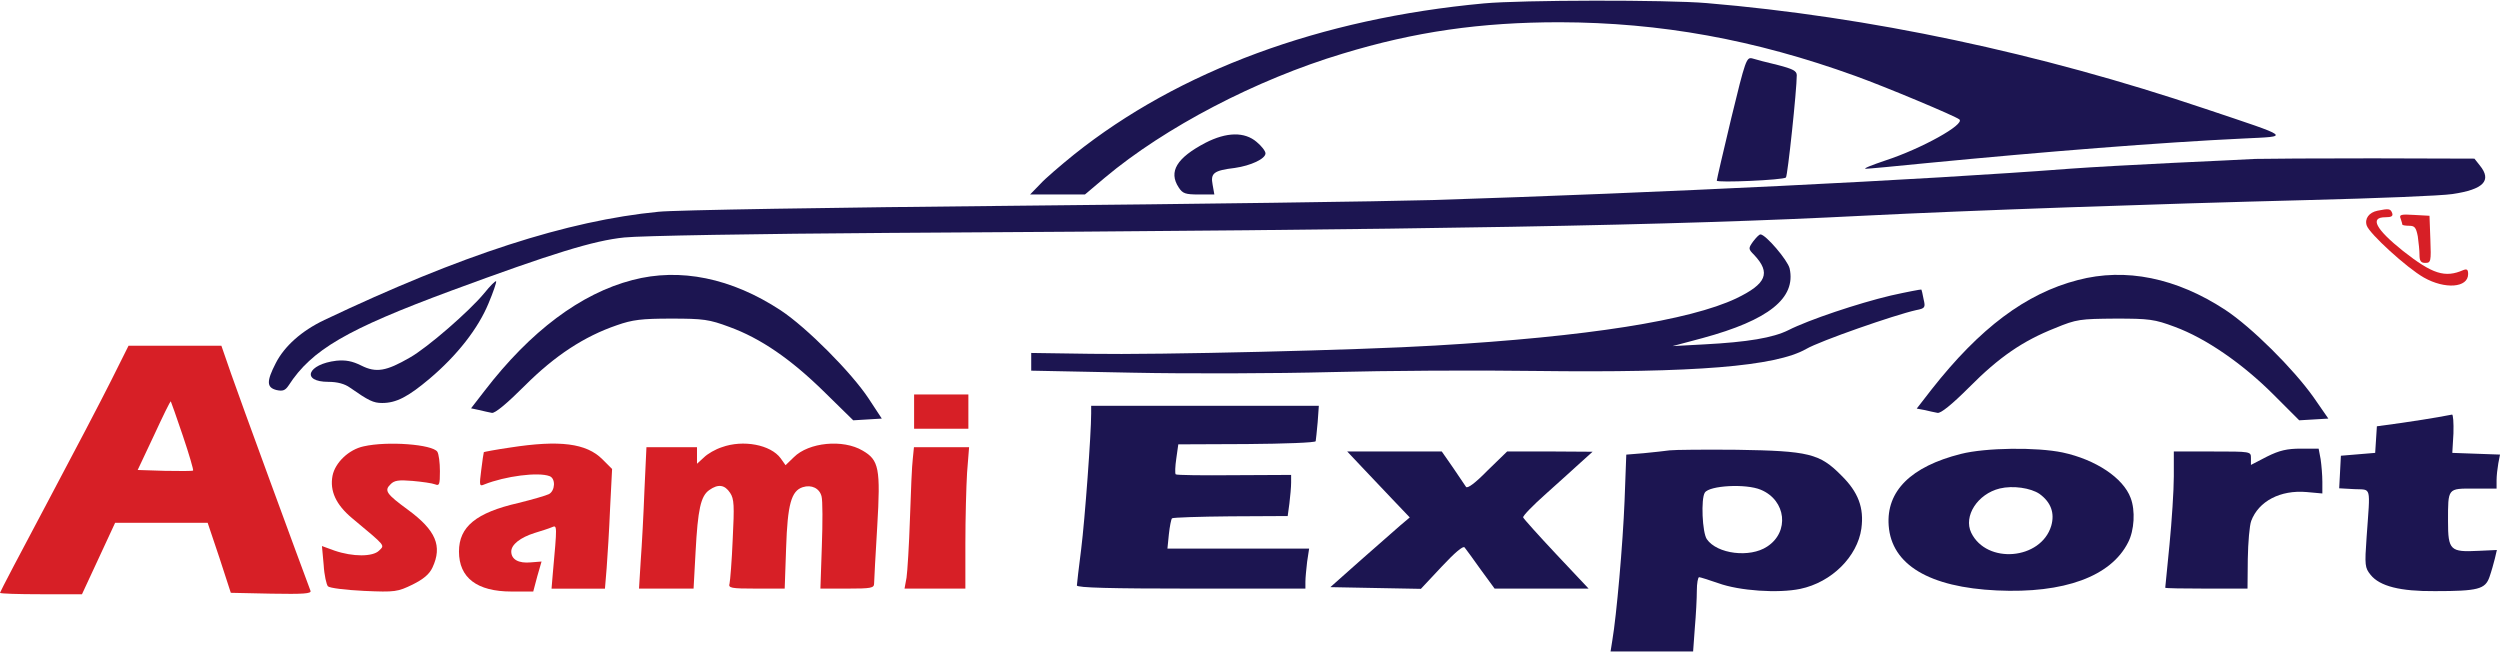<svg width="154" height="41" viewBox="0 0 154 41" fill="none" xmlns="http://www.w3.org/2000/svg">
<path d="M91.413 0.209C81.331 1.141 72.621 4.361 66.163 9.517C65.336 10.186 64.386 10.995 64.069 11.347L63.453 11.98H65.142H66.832L68.063 10.942C71.758 7.845 77.372 4.907 82.703 3.306C87.155 1.951 91.202 1.37 96.076 1.37C102.288 1.388 108.059 2.426 114.288 4.678C116.189 5.364 120.43 7.142 120.693 7.353C121.081 7.652 118.353 9.165 116.136 9.887C115.309 10.168 114.764 10.379 114.922 10.397C115.08 10.397 116.787 10.238 118.705 10.045C125.99 9.341 133.011 8.778 138.202 8.532C141.087 8.391 141.246 8.514 135.844 6.702C125.603 3.253 115.151 1.036 105.138 0.191C102.675 -0.02 93.701 -0.003 91.413 0.209Z" fill="#1C1551"/>
<path d="M106.651 7.257C106.159 9.316 105.754 11.058 105.754 11.128C105.754 11.269 109.836 11.093 110.012 10.935C110.118 10.847 110.681 5.533 110.681 4.635C110.681 4.371 110.452 4.248 109.502 4.002C108.833 3.843 108.147 3.667 107.936 3.597C107.584 3.509 107.514 3.703 106.651 7.257Z" fill="#1C1551"/>
<path d="M74.258 8.796C72.481 9.728 71.971 10.573 72.604 11.541C72.851 11.928 73.027 11.98 73.854 11.98H74.804L74.698 11.382C74.558 10.661 74.769 10.502 76.071 10.344C77.056 10.203 77.954 9.781 77.954 9.447C77.954 9.306 77.707 8.989 77.408 8.743C76.669 8.109 75.561 8.127 74.258 8.796Z" fill="#1C1551"/>
<path d="M138.929 9.789C138.348 9.824 136.061 9.93 133.826 10.035C131.609 10.141 128.793 10.299 127.579 10.387C118.412 11.091 102.082 11.883 88.252 12.323C85.155 12.411 73.559 12.569 62.473 12.675C51.388 12.78 41.534 12.939 40.566 13.044C34.953 13.59 28.425 15.701 19.979 19.713C18.571 20.382 17.515 21.332 16.987 22.37C16.407 23.497 16.424 23.866 17.022 24.024C17.41 24.112 17.568 24.06 17.779 23.743C19.204 21.543 21.351 20.294 27.809 17.901C34.056 15.596 36.572 14.822 38.455 14.628C39.422 14.523 46.742 14.399 54.731 14.347C88.674 14.153 103.121 13.889 114.734 13.291C121.438 12.956 132.524 12.569 142.184 12.323C146.389 12.217 150.401 12.059 151.07 11.953C152.988 11.672 153.516 11.126 152.759 10.194L152.425 9.772L146.196 9.754C142.782 9.754 139.509 9.772 138.929 9.789Z" fill="#1C1551"/>
<path d="M146.459 12.978C145.931 13.084 145.649 13.471 145.79 13.893C145.948 14.386 148.253 16.497 149.309 17.096C150.611 17.835 152.037 17.729 152.037 16.884C152.037 16.603 151.966 16.55 151.737 16.638C150.611 17.131 149.837 16.884 148.025 15.459C146.353 14.122 145.948 13.383 146.934 13.383C147.321 13.383 147.426 13.312 147.356 13.119C147.25 12.855 147.162 12.837 146.459 12.978Z" fill="#D71F26"/>
<path d="M147.88 13.468C147.933 13.626 147.986 13.802 147.986 13.837C147.986 13.873 148.179 13.908 148.408 13.908C148.742 13.908 148.83 14.013 148.936 14.559C148.988 14.928 149.041 15.439 149.041 15.703C149.041 16.072 149.129 16.195 149.393 16.195C149.745 16.195 149.763 16.107 149.71 14.735L149.657 13.292L148.707 13.239C147.898 13.186 147.774 13.222 147.88 13.468Z" fill="#D71F26"/>
<path d="M107.989 14.88C107.69 15.302 107.69 15.337 108.059 15.707C109.098 16.816 108.816 17.484 106.951 18.382C104.083 19.736 97.801 20.739 88.422 21.285C83.794 21.567 71.283 21.866 67.201 21.795L63.523 21.742V22.288V22.833L69.735 22.957C73.131 23.027 78.656 23.009 81.999 22.921C85.343 22.833 91.009 22.798 94.581 22.851C104.417 22.974 109.379 22.57 111.262 21.496C112.106 21.003 116.699 19.402 118.036 19.103C118.582 18.997 118.617 18.945 118.494 18.434C118.441 18.118 118.371 17.854 118.353 17.836C118.336 17.819 117.491 17.977 116.47 18.206C114.464 18.681 111.42 19.701 110.171 20.335C109.221 20.81 107.655 21.074 104.962 21.215L103.027 21.32L104.874 20.827C108.957 19.719 110.646 18.364 110.241 16.534C110.118 16.024 108.763 14.44 108.446 14.44C108.358 14.44 108.165 14.651 107.989 14.88Z" fill="#1C1551"/>
<path d="M38.958 17.251C35.773 18.078 32.676 20.401 29.86 24.061L29.016 25.152L29.508 25.257C29.772 25.328 30.142 25.398 30.3 25.433C30.494 25.468 31.233 24.852 32.324 23.762C34.189 21.896 36.001 20.717 38.007 20.031C38.958 19.697 39.52 19.626 41.35 19.626C43.339 19.626 43.691 19.679 44.923 20.137C46.858 20.84 48.723 22.125 50.782 24.149L52.559 25.891L53.439 25.838L54.319 25.785L53.51 24.553C52.454 22.952 49.691 20.172 48.09 19.116C45.063 17.128 41.896 16.477 38.958 17.251Z" fill="#1C1551"/>
<path d="M127.995 17.251C124.792 18.078 121.959 20.207 118.985 23.99L118.07 25.169L118.545 25.257C118.827 25.328 119.179 25.398 119.355 25.433C119.548 25.468 120.217 24.94 121.29 23.867C123.138 22.002 124.598 20.999 126.604 20.207C127.924 19.662 128.135 19.644 130.3 19.626C132.394 19.626 132.71 19.662 133.977 20.137C135.878 20.84 138.13 22.389 140.048 24.307L141.632 25.891L142.529 25.838L143.426 25.785L142.511 24.465C141.262 22.706 138.693 20.154 137.092 19.099C134.065 17.11 130.933 16.477 127.995 17.251Z" fill="#1C1551"/>
<path d="M29.823 18.067C28.925 19.158 26.338 21.411 25.248 22.026C23.787 22.871 23.171 22.977 22.256 22.519C21.693 22.238 21.288 22.167 20.725 22.22C18.931 22.431 18.526 23.522 20.233 23.522C20.778 23.522 21.236 23.645 21.552 23.874C22.714 24.683 22.995 24.824 23.541 24.824C24.403 24.824 25.124 24.455 26.462 23.328C28.169 21.886 29.453 20.232 30.087 18.701C30.386 17.997 30.597 17.363 30.562 17.328C30.526 17.276 30.192 17.61 29.823 18.067Z" fill="#1C1551"/>
<path d="M6.845 23.444C6.247 24.64 4.469 28.036 2.886 31.01C1.302 33.984 0 36.465 0 36.517C0 36.57 1.126 36.605 2.516 36.605H5.05L6.071 34.406L7.091 32.206H9.942H12.792L13.514 34.353L14.218 36.517L16.716 36.57C18.687 36.605 19.197 36.57 19.127 36.394C18.529 34.811 14.675 24.306 14.235 23.021L13.637 21.297H10.787H7.918L6.845 23.444ZM11.262 26.84C11.649 27.983 11.93 28.951 11.895 28.986C11.86 29.021 11.086 29.021 10.153 29.004L8.481 28.951L9.484 26.822C10.03 25.643 10.487 24.693 10.523 24.728C10.54 24.746 10.874 25.696 11.262 26.84Z" fill="#D71F26"/>
<path d="M56.309 25.354V26.41H57.98H59.652V25.354V24.299H57.98H56.309V25.354Z" fill="#D71F26"/>
<path d="M67.216 25.471C67.216 26.738 66.829 32 66.6 33.83C66.459 34.956 66.336 35.959 66.336 36.064C66.336 36.205 68.448 36.258 73.374 36.258H80.413V35.836C80.413 35.607 80.466 35.061 80.519 34.604L80.642 33.794H76.278H71.914L72.002 32.914C72.055 32.422 72.143 31.982 72.195 31.929C72.248 31.876 73.867 31.824 75.803 31.806L79.322 31.788L79.427 31.014C79.48 30.574 79.533 30.011 79.533 29.73V29.255L76.031 29.272C74.096 29.29 72.477 29.272 72.424 29.219C72.371 29.167 72.389 28.727 72.459 28.252L72.583 27.372L76.806 27.354C79.128 27.337 81.029 27.266 81.046 27.178C81.064 27.09 81.117 26.562 81.169 25.999L81.24 24.996H74.219H67.216V25.471Z" fill="#1C1551"/>
<path d="M150.182 25.697C149.795 25.768 148.792 25.926 147.947 26.049L146.416 26.26L146.364 27.07L146.311 27.897L145.255 27.985L144.199 28.073L144.147 29.076L144.094 30.079L145.026 30.131C146.1 30.184 146.012 29.85 145.783 33.088C145.66 34.83 145.677 34.971 146.029 35.41C146.592 36.114 147.859 36.431 149.988 36.413C152.663 36.413 153.085 36.29 153.349 35.551C153.473 35.199 153.613 34.689 153.684 34.407L153.807 33.88L152.663 33.932C150.939 34.02 150.798 33.897 150.798 32.12C150.798 30.044 150.763 30.096 152.399 30.096H153.789V29.586C153.789 29.305 153.842 28.847 153.895 28.548L154 28.002L152.54 27.95L151.062 27.897L151.132 26.7C151.15 26.049 151.115 25.521 151.044 25.539C150.956 25.556 150.569 25.627 150.182 25.697Z" fill="#1C1551"/>
<path d="M22.401 27.495C21.486 27.689 20.642 28.498 20.483 29.308C20.307 30.24 20.694 31.085 21.68 31.912C23.809 33.689 23.703 33.566 23.351 33.918C22.964 34.305 21.732 34.305 20.606 33.918L19.832 33.636L19.938 34.797C19.973 35.431 20.114 36.029 20.202 36.117C20.307 36.223 21.293 36.346 22.419 36.399C24.354 36.487 24.495 36.452 25.41 36.012C26.079 35.677 26.448 35.378 26.642 34.956C27.258 33.636 26.853 32.668 25.128 31.401C23.809 30.434 23.65 30.223 24.055 29.835C24.284 29.589 24.565 29.554 25.41 29.624C26.008 29.677 26.624 29.765 26.8 29.835C27.064 29.941 27.099 29.853 27.099 29.026C27.099 28.498 27.029 27.97 26.941 27.829C26.642 27.372 23.862 27.161 22.401 27.495Z" fill="#D71F26"/>
<path d="M31.423 27.569C30.561 27.692 29.84 27.833 29.804 27.851C29.787 27.886 29.716 28.378 29.646 28.942C29.523 29.909 29.523 29.98 29.84 29.839C31.124 29.329 33.148 29.065 33.851 29.329C34.239 29.469 34.203 30.226 33.816 30.437C33.64 30.525 32.796 30.771 31.933 30.983C29.329 31.581 28.273 32.443 28.273 33.974C28.273 35.593 29.382 36.438 31.511 36.438H32.848L33.095 35.505L33.359 34.59L32.69 34.643C31.951 34.713 31.494 34.467 31.494 33.974C31.494 33.552 32.039 33.112 32.936 32.83C33.341 32.707 33.834 32.549 33.992 32.478C34.327 32.338 34.327 32.302 34.045 35.417L33.975 36.261H35.611H37.265L37.371 34.977C37.423 34.291 37.529 32.619 37.582 31.299L37.705 28.889L37.107 28.291C36.121 27.305 34.485 27.094 31.423 27.569Z" fill="#D71F26"/>
<path d="M44.466 27.548C44.079 27.671 43.586 27.952 43.358 28.181L42.935 28.568V28.058V27.548H41.369H39.821L39.698 30.187C39.645 31.63 39.539 33.601 39.469 34.533L39.363 36.258H41.053H42.724L42.847 34.005C42.988 31.366 43.164 30.557 43.692 30.187C44.237 29.8 44.642 29.853 44.977 30.363C45.223 30.733 45.24 31.137 45.135 33.214C45.082 34.551 44.977 35.783 44.941 35.941C44.853 36.223 45.012 36.258 46.595 36.258H48.337L48.425 33.742C48.513 31.067 48.742 30.24 49.446 30.011C49.991 29.835 50.484 30.082 50.607 30.574C50.678 30.821 50.678 32.211 50.625 33.654L50.537 36.258H52.191C53.669 36.258 53.845 36.223 53.845 35.941C53.845 35.765 53.933 34.181 54.038 32.422C54.25 28.85 54.144 28.34 53.141 27.759C51.927 27.037 49.815 27.249 48.9 28.164L48.39 28.656L48.091 28.234C47.475 27.389 45.768 27.073 44.466 27.548Z" fill="#D71F26"/>
<path d="M56.229 28.252C56.176 28.639 56.106 30.293 56.053 31.947C56 33.583 55.895 35.237 55.842 35.589L55.719 36.258H57.602H59.467V33.478C59.467 31.929 59.52 29.976 59.572 29.114L59.696 27.548H58.006H56.299L56.229 28.252Z" fill="#D71F26"/>
<path d="M102.853 27.741C102.572 27.776 101.85 27.864 101.252 27.917L100.179 28.005L100.073 30.856C99.968 33.495 99.581 37.912 99.317 39.46L99.211 40.129H101.762H104.296L104.402 38.668C104.472 37.877 104.525 36.856 104.525 36.381C104.525 35.923 104.595 35.554 104.666 35.554C104.736 35.554 105.282 35.73 105.845 35.923C107.147 36.398 109.54 36.557 110.895 36.275C112.83 35.871 114.414 34.287 114.66 32.563C114.836 31.278 114.467 30.31 113.429 29.29C112.091 27.935 111.423 27.776 106.988 27.706C105 27.688 103.152 27.706 102.853 27.741ZM108.467 30.169C110.033 30.82 110.244 32.774 108.854 33.671C107.798 34.375 105.774 34.129 105.141 33.214C104.859 32.809 104.771 30.715 105.018 30.345C105.299 29.905 107.552 29.782 108.467 30.169Z" fill="#1C1551"/>
<path d="M120.795 27.961C117.716 28.735 116.185 30.248 116.343 32.378C116.519 34.788 118.842 36.178 123.012 36.372C127.147 36.566 130.033 35.51 131.089 33.416C131.476 32.677 131.546 31.445 131.247 30.671C130.79 29.439 129.1 28.313 127.059 27.873C125.458 27.539 122.326 27.574 120.795 27.961ZM125.634 30.424C126.338 30.935 126.584 31.603 126.355 32.395C125.722 34.489 122.379 34.771 121.428 32.818C120.936 31.797 121.816 30.424 123.188 30.09C123.998 29.896 125.088 30.055 125.634 30.424Z" fill="#1C1551"/>
<path d="M139.643 28.128L138.658 28.639V28.216C138.658 27.812 138.658 27.812 136.282 27.812H133.907V29.343C133.907 30.205 133.784 32.07 133.643 33.53C133.502 34.973 133.379 36.187 133.379 36.205C133.379 36.24 134.523 36.258 135.913 36.258H138.447L138.464 34.428C138.482 33.407 138.57 32.369 138.675 32.087C139.133 30.873 140.47 30.169 142.089 30.31L143.057 30.398V29.677C143.057 29.272 143.004 28.656 142.951 28.287L142.828 27.636H141.737C140.892 27.636 140.417 27.741 139.643 28.128Z" fill="#1C1551"/>
<path d="M83.85 28.725C84.342 29.235 85.204 30.15 85.785 30.766L86.841 31.874L86.278 32.349C85.979 32.613 84.87 33.581 83.832 34.496L81.949 36.168L84.729 36.221L87.527 36.273L88.812 34.901C89.604 34.056 90.131 33.599 90.219 33.722C90.29 33.81 90.747 34.426 91.205 35.077L92.067 36.256H94.97H97.856L95.868 34.144C94.777 32.983 93.862 31.962 93.827 31.874C93.791 31.786 94.425 31.135 95.217 30.431C96.026 29.71 96.994 28.83 97.381 28.478L98.103 27.827L95.463 27.81H92.841L91.627 28.989C90.888 29.745 90.395 30.115 90.307 29.992C90.237 29.886 89.868 29.34 89.498 28.795L88.812 27.81H85.891H82.987L83.85 28.725Z" fill="#1C1551"/>
</svg>
